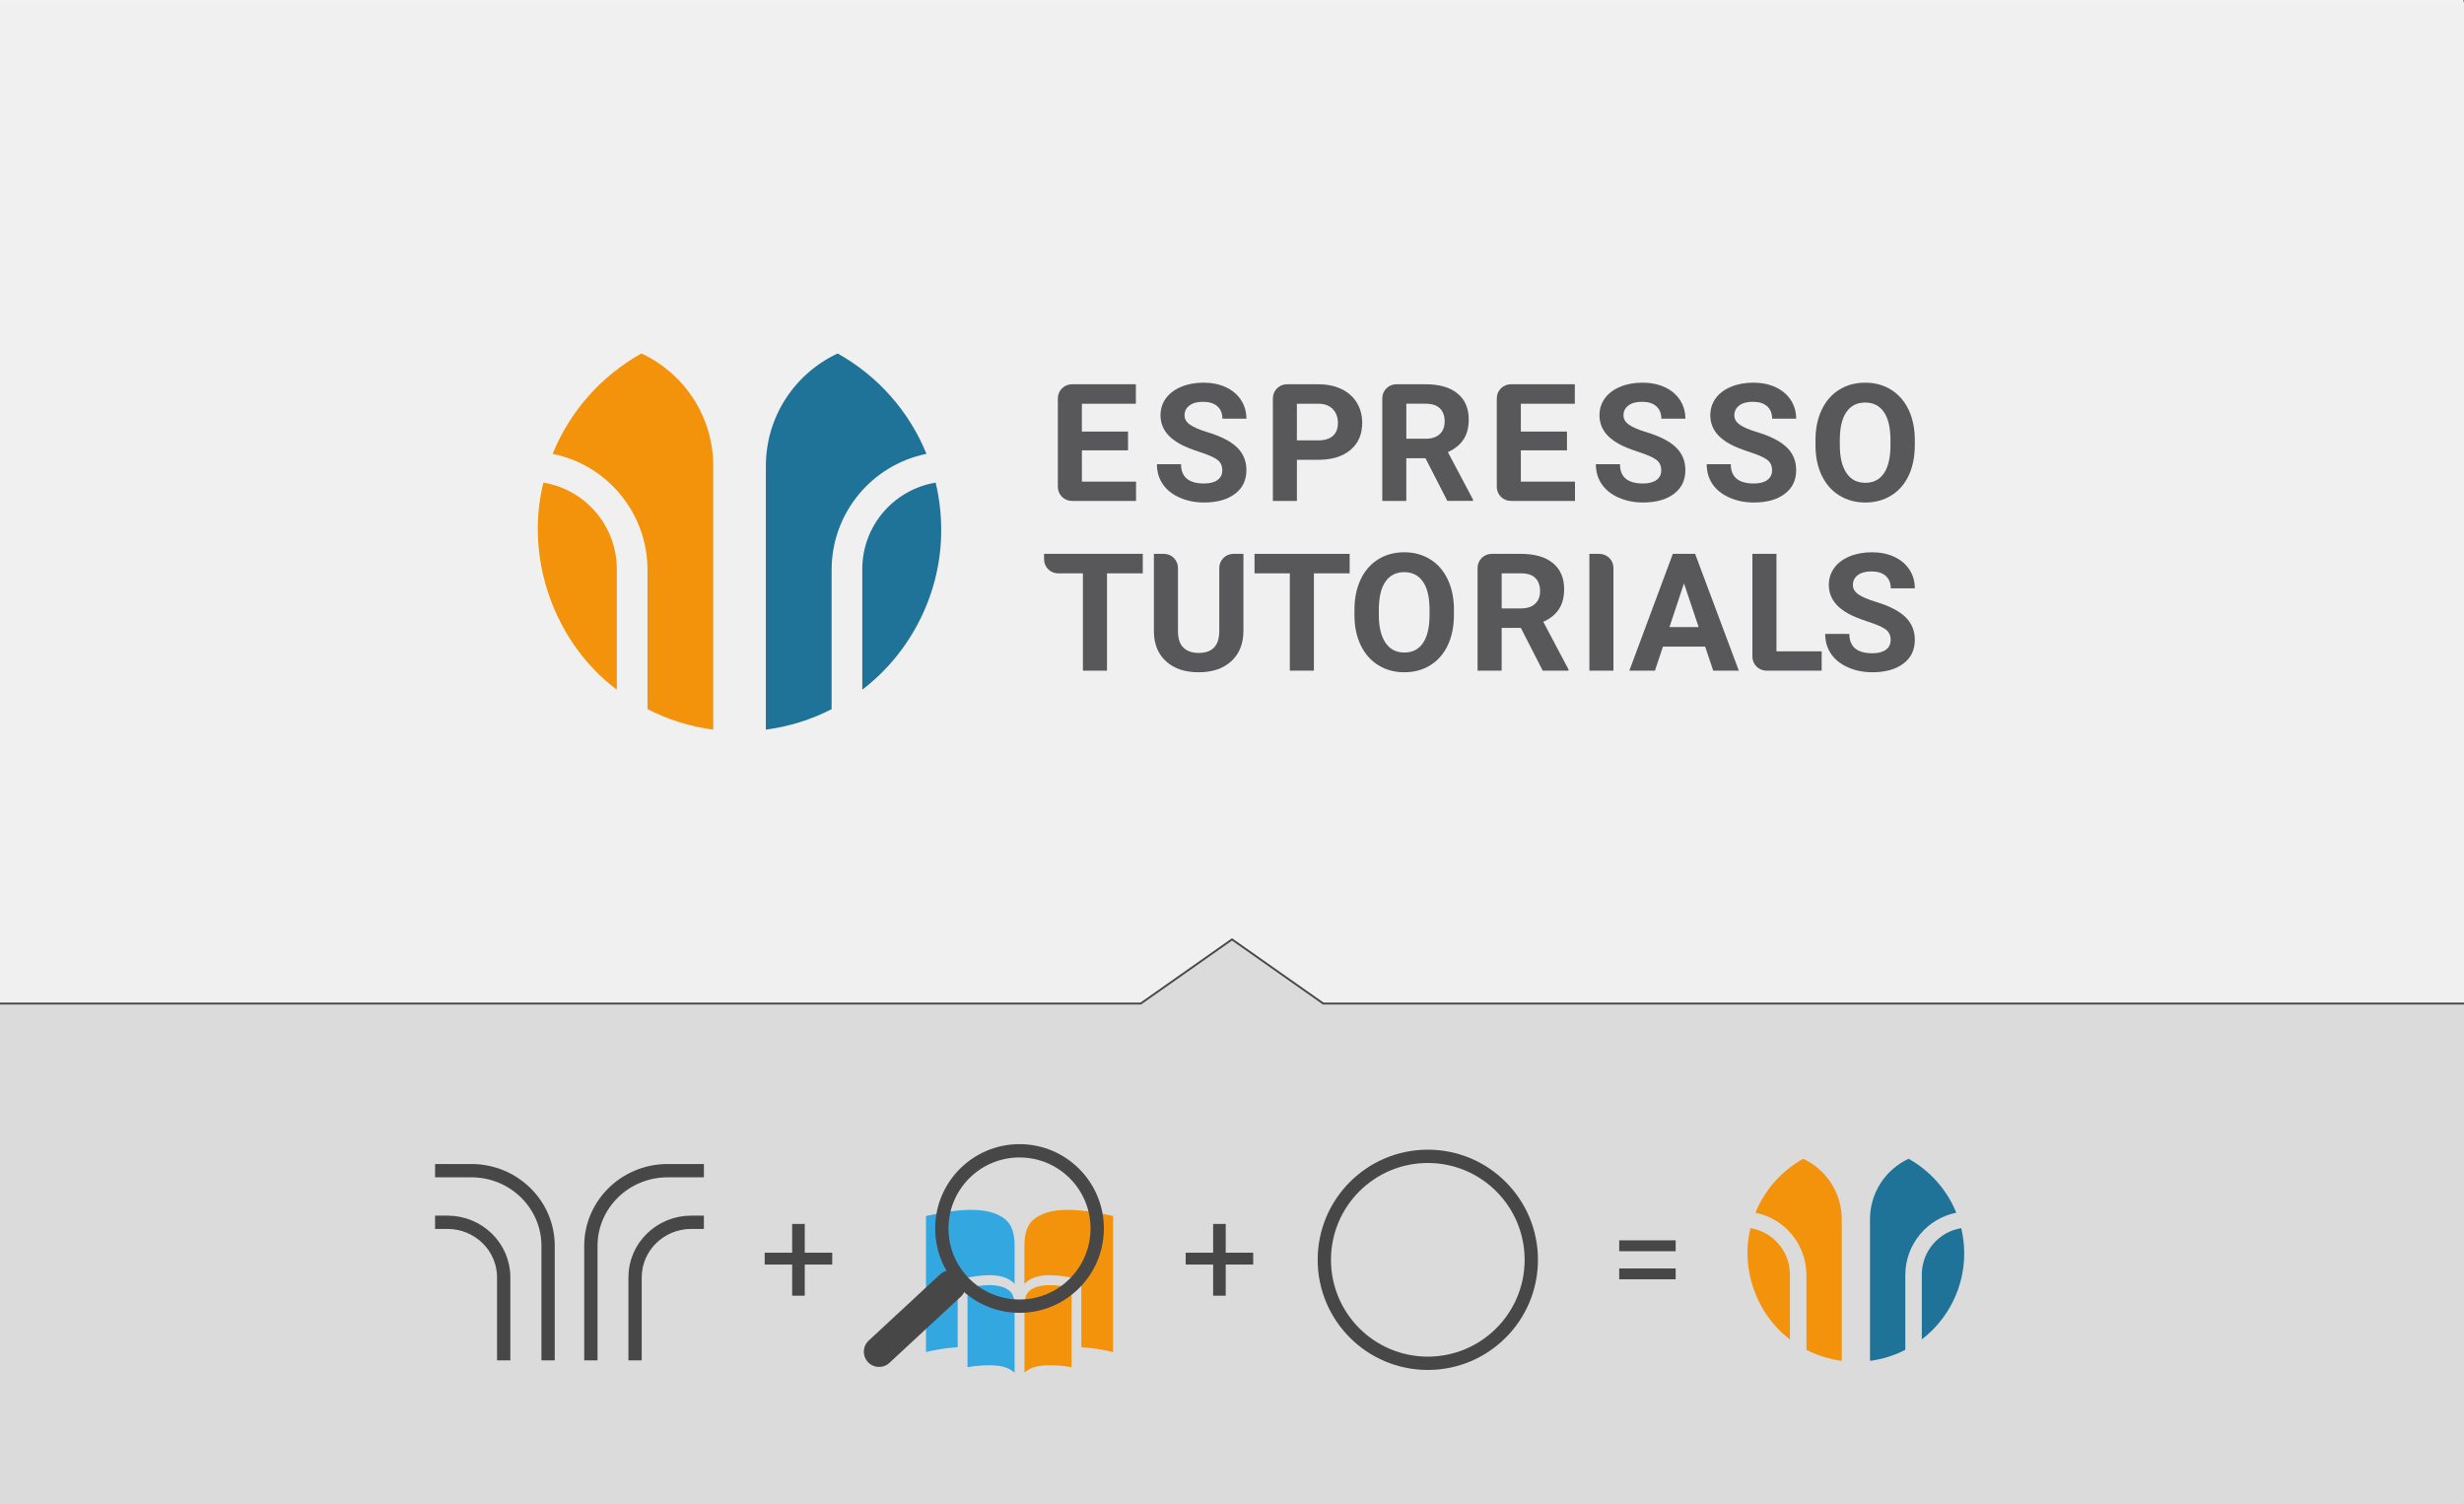 <?xml version="1.0" encoding="UTF-8"?>
<svg id="Ebene_1" xmlns="http://www.w3.org/2000/svg" version="1.1" viewBox="0 0 1296 791">
  <rect x="0" y="0" width="1296" height="791" fill="#333333" stroke="none"/>
  <!-- Generator: Adobe Illustrator 29.2.1, SVG Export Plug-In . SVG Version: 2.1.0 Build 116)  -->
  <defs>
    <style>
      .st0 {
        fill: #dbdbdb;
      }

      .st0, .st1 {
        stroke-miterlimit: 10;
      }

      .st0, .st1, .st2, .st3 {
        stroke: #474747;
      }

      .st4 {
        fill: #474747;
      }

      .st1, .st2 {
        stroke-width: 7px;
      }

      .st1, .st2, .st3 {
        fill: none;
      }

      .st5 {
        fill: #f3920b;
      }

      .st6 {
        fill: #f3920b;
      }

      .st7 {
        fill: #33a8e0;
      }

      .st8 {
        fill: #f0f0f0;
      }

      .st9 {
        fill: #1f7298;
      }

      .st10 {
        fill: #1f7298;
      }

      .st11 {
        fill: #f2f2f2;
      }

      .st3 {
        stroke-linecap: round;
        stroke-width: 16px;
      }

      .st12 {
        fill: #58585a;
      }
    </style>
  </defs>
  <rect class="st11" x="-.24" y="0" width="1296" height="791"/>
  <rect class="st8" x="-.8" y=".99" width="1297.18" height="788.31" transform="translate(1295.58 790.29) rotate(180)"/>
  <polygon class="st0" points="1309.13 527.84 1309.13 802.18 -12.01 802.18 -12.01 527.84 600.01 527.84 648 494.11 695.99 527.84 1309.13 527.84"/>
  <path class="st4" d="M881.36,658.12h-29.69v-5.73h29.69v5.73ZM881.36,672.89h-29.69v-5.7h29.69v5.7Z"/>
  <path class="st4" d="M423.28,658.9h14.45v6.23h-14.45v16.38h-6.62v-16.38h-14.45v-6.23h14.45v-15.13h6.62v15.13Z"/>
  <path class="st4" d="M644.7,658.9h14.45v6.23h-14.45v16.38h-6.62v-16.38h-14.45v-6.23h14.45v-15.13h6.62v15.13Z"/>
  <path class="st1" d="M370.23,615.75h-19.07c-22.29,0-40.37,17.7-40.37,39.53v60.24M370.23,642.9h-6.64c-16.32,0-29.56,12.96-29.56,28.95v43.68M228.84,615.75h19.07c22.29,0,40.37,17.7,40.37,39.53v60.24M228.84,642.9h6.53c16.32,0,29.56,12.96,29.56,28.95v43.68"/>
  <g>
    <path class="st5" d="M941.46,670.43v34.06c-17.6-13.18-26.1-37.11-20.73-58.5,11.76,1.93,20.73,12.14,20.73,24.44"/>
    <path class="st9" d="M1033.12,659.28c.08,17.65-8.38,34.6-22.3,45.21v-34.06c0-12.3,8.97-22.52,20.73-24.44,1.03,4.26,1.57,8.71,1.57,13.29"/>
    <path class="st9" d="M1028.95,637.86c-15.47,3.13-26.8,16.75-26.8,32.78v39.35c-5.7,2.93-11.96,4.93-18.58,5.79v-74.45c0-14.09,8.28-26.23,20.29-31.83,11.27,6.28,20.2,16.29,25.09,28.36"/>
    <path class="st5" d="M968.71,641.33v74.45c-6.62-.86-12.88-2.86-18.58-5.79v-39.35c0-16.03-11.33-29.65-26.8-32.78,4.89-12.07,13.82-22.08,25.09-28.36,12.01,5.6,20.28,17.74,20.29,31.83"/>
  </g>
  <g>
    <path class="st7" d="M504.71,672.89c3.06-.72,5.88-1.26,8.48-1.62,2.6-.36,4.97-.55,7.13-.55,5.25,0,9.39,1.13,12.32,3.6.37.31.7.66,1.01,1.03v-20.37c0-6.4-1.63-10.94-4.87-13.59-4.05-3.36-10.03-5.03-17.92-5.03-3.24,0-6.85.27-10.82.81-3.97.55-8.3,1.36-13,2.43v71.56c3.92-.95,7.85-1.65,11.75-2.11,1.65-.19,3.29-.33,4.93-.44v-35.5l.98-.23Z"/>
    <path class="st6" d="M567.77,672.89c-3.06-.72-5.88-1.26-8.48-1.62-2.6-.36-4.97-.55-7.13-.55-5.25,0-9.39,1.13-12.32,3.6-.37.31-.7.66-1.01,1.03v-20.37c0-6.4,1.62-10.94,4.87-13.59,4.05-3.36,10.03-5.03,17.92-5.03,3.24,0,6.85.27,10.82.81,3.97.55,8.3,1.36,13,2.43v71.56c-3.93-.95-7.85-1.65-11.75-2.11-1.65-.19-3.29-.33-4.93-.44v-35.5l-.98-.23Z"/>
    <path class="st7" d="M531.04,678.98c-2.26-1.95-5.76-3.03-10.63-3.03-2,0-4.24.18-6.72.53-1.51.21-3.11.5-4.8.84v41.81c1.24-.23,2.47-.42,3.7-.57,2.53-.31,5.05-.46,7.57-.46,3.8,0,6.82.4,9.16,1.27,1.52.57,2.96,1.45,4.34,2.6v-35.08c0-4.02-.96-6.51-2.62-7.91"/>
    <path class="st6" d="M563.58,677.32c-1.68-.34-3.28-.63-4.78-.84-2.48-.35-4.72-.53-6.71-.53-4.86,0-8.36,1.08-10.63,3.03-1.66,1.4-2.62,3.89-2.62,7.91v35.08c1.37-1.16,2.82-2.04,4.34-2.6,2.33-.87,5.36-1.26,9.16-1.27,2.52,0,5.04.15,7.56.46,1.23.15,2.46.34,3.69.57v-41.81Z"/>
    <circle class="st2" cx="536.24" cy="646.16" r="40.86"/>
    <line class="st3" x1="499.96" y1="676.12" x2="462.36" y2="710.98"/>
  </g>
  <circle class="st1" cx="750.99" cy="662.64" r="54.43"/>
  <g id="f5a2d311-891f-4036-b2c9-b95514c0866c_x40_1">
    <g>
      <path class="st6" d="M324.42,299.35v63.4c-32.76-24.54-48.59-69.07-38.59-108.9,21.9,3.58,38.59,22.6,38.59,45.5Z"/>
      <path class="st10" d="M495.05,278.6c.15,32.85-15.6,64.4-41.51,84.16v-63.4c0-22.9,16.69-41.91,38.59-45.5,1.91,7.93,2.91,16.22,2.91,24.74Z"/>
      <path class="st10" d="M487.29,238.72c-28.8,5.83-49.89,31.19-49.88,61.02v73.26c-10.61,5.45-22.27,9.17-34.59,10.78v-138.6c.01-26.23,15.41-48.83,37.76-59.25,20.99,11.69,37.6,30.33,46.71,52.8Z"/>
      <path class="st6" d="M375.15,245.17v138.6c-12.32-1.61-23.98-5.32-34.59-10.78v-73.26c0-29.83-21.08-55.19-49.88-61.02,9.11-22.46,25.72-41.11,46.71-52.8,22.35,10.42,37.75,33.03,37.76,59.25Z"/>
    </g>
    <g>
      <g>
        <path class="st12" d="M593.32,236.88h-24.27v16.43h28.48v10.16h-33.74c-4.08,0-7.39-3.31-7.39-7.39v-46.57c0-4.08,3.31-7.39,7.39-7.39h33.65v10.24h-28.4v14.62h24.27v9.9Z"/>
        <path class="st12" d="M642.88,247.37c0-2.39-.84-4.22-2.53-5.5-1.69-1.28-4.72-2.63-9.1-4.05-4.38-1.42-7.85-2.82-10.4-4.19-6.97-3.77-10.45-8.84-10.45-15.21,0-3.31.93-6.27,2.8-8.87,1.87-2.6,4.55-4.63,8.05-6.09,3.5-1.46,7.42-2.19,11.78-2.19s8.29.79,11.71,2.38c3.43,1.59,6.09,3.83,7.99,6.72,1.89,2.89,2.85,6.18,2.85,9.86h-12.64c0-2.81-.89-4.99-2.66-6.55-1.77-1.56-4.25-2.34-7.46-2.34s-5.49.65-7.21,1.96c-1.71,1.3-2.57,3.03-2.57,5.16,0,2,1,3.66,3.01,5.01,2,1.35,4.96,2.61,8.87,3.79,7.19,2.16,12.43,4.85,15.72,8.05,3.29,3.2,4.94,7.19,4.94,11.97,0,5.31-2.01,9.47-6.03,12.49-4.02,3.02-9.43,4.53-16.22,4.53-4.72,0-9.02-.86-12.9-2.59-3.88-1.73-6.83-4.09-8.87-7.1-2.04-3.01-3.06-6.49-3.06-10.45h12.69c0,6.77,4.05,10.15,12.14,10.15,3.01,0,5.35-.61,7.03-1.83,1.69-1.22,2.53-2.93,2.53-5.12Z"/>
        <path class="st12" d="M682.14,241.85v21.62h-12.64v-53.96c0-4.08,3.31-7.39,7.39-7.39h16.55c4.61,0,8.66.84,12.16,2.53,3.5,1.69,6.19,4.08,8.07,7.18,1.88,3.1,2.82,6.64,2.82,10.6,0,6.01-2.06,10.75-6.18,14.22-4.11,3.47-9.81,5.2-17.08,5.2h-11.08ZM682.14,231.62h11.29c3.34,0,5.89-.79,7.65-2.36,1.75-1.57,2.63-3.82,2.63-6.74s-.88-5.44-2.65-7.29c-1.77-1.85-4.21-2.81-7.34-2.87h-11.59v19.26Z"/>
        <path class="st12" d="M749.75,241.01h-10.07v22.46h-12.64v-53.96c0-4.08,3.31-7.39,7.39-7.39h15.41c7.25,0,12.84,1.61,16.77,4.84,3.94,3.23,5.9,7.8,5.9,13.7,0,4.19-.9,7.68-2.72,10.47-1.81,2.79-4.56,5.02-8.24,6.68l13.27,25.07v.59h-13.56l-11.51-22.46ZM739.68,230.77h10.19c3.18,0,5.64-.81,7.38-2.42,1.74-1.61,2.61-3.84,2.61-6.68s-.82-5.17-2.46-6.83c-1.65-1.66-4.17-2.49-7.56-2.49h-10.15v18.42Z"/>
        <path class="st12" d="M824.19,236.88h-24.27v16.43h28.48v10.16h-33.74c-4.08,0-7.39-3.31-7.39-7.39v-46.57c0-4.08,3.31-7.39,7.39-7.39h33.66v10.24h-28.4v14.62h24.27v9.9Z"/>
        <path class="st12" d="M873.76,247.37c0-2.39-.84-4.22-2.53-5.5-1.69-1.28-4.72-2.63-9.1-4.05-4.38-1.42-7.85-2.82-10.4-4.19-6.97-3.77-10.45-8.84-10.45-15.21,0-3.31.93-6.27,2.8-8.87,1.87-2.6,4.55-4.63,8.05-6.09,3.5-1.46,7.42-2.19,11.78-2.19s8.29.79,11.71,2.38c3.43,1.59,6.09,3.83,7.99,6.72,1.89,2.89,2.85,6.18,2.85,9.86h-12.64c0-2.81-.89-4.99-2.66-6.55-1.77-1.56-4.25-2.34-7.46-2.34s-5.49.65-7.21,1.96c-1.71,1.3-2.57,3.03-2.57,5.16,0,2,1,3.66,3.01,5.01,2,1.35,4.96,2.61,8.87,3.79,7.19,2.16,12.43,4.85,15.72,8.05,3.29,3.2,4.94,7.19,4.94,11.97,0,5.31-2.01,9.47-6.03,12.49-4.02,3.02-9.43,4.53-16.22,4.53-4.72,0-9.02-.86-12.9-2.59-3.88-1.73-6.83-4.09-8.87-7.1-2.04-3.01-3.06-6.49-3.06-10.45h12.69c0,6.77,4.05,10.15,12.14,10.15,3.01,0,5.35-.61,7.03-1.83,1.69-1.22,2.53-2.93,2.53-5.12Z"/>
        <path class="st12" d="M932.06,247.37c0-2.39-.84-4.22-2.53-5.5-1.69-1.28-4.72-2.63-9.1-4.05-4.38-1.42-7.85-2.82-10.41-4.19-6.96-3.77-10.45-8.84-10.45-15.21,0-3.31.94-6.27,2.8-8.87,1.87-2.6,4.55-4.63,8.05-6.09,3.49-1.46,7.42-2.19,11.78-2.19s8.29.79,11.71,2.38c3.42,1.59,6.09,3.83,7.98,6.72,1.9,2.89,2.85,6.18,2.85,9.86h-12.64c0-2.81-.88-4.99-2.65-6.55-1.77-1.56-4.26-2.34-7.46-2.34s-5.49.65-7.2,1.96c-1.72,1.3-2.58,3.03-2.58,5.16,0,2,1,3.66,3.01,5.01,2.01,1.35,4.97,2.61,8.87,3.79,7.19,2.16,12.43,4.85,15.72,8.05,3.29,3.2,4.93,7.19,4.93,11.97,0,5.31-2.01,9.47-6.02,12.49-4.02,3.02-9.43,4.53-16.23,4.53-4.72,0-9.01-.86-12.89-2.59-3.88-1.73-6.84-4.09-8.87-7.1-2.04-3.01-3.05-6.49-3.05-10.45h12.68c0,6.77,4.05,10.15,12.14,10.15,3.01,0,5.35-.61,7.04-1.83,1.69-1.22,2.53-2.93,2.53-5.12Z"/>
        <path class="st12" d="M1007.14,234.18c0,6.04-1.07,11.34-3.2,15.89-2.13,4.55-5.19,8.06-9.16,10.53-3.98,2.47-8.54,3.71-13.67,3.71s-9.62-1.22-13.61-3.67c-3.99-2.44-7.08-5.93-9.27-10.47-2.19-4.54-3.3-9.76-3.33-15.65v-3.03c0-6.04,1.09-11.35,3.27-15.95,2.17-4.59,5.25-8.12,9.22-10.57,3.98-2.46,8.52-3.69,13.63-3.69s9.65,1.23,13.63,3.69c3.98,2.46,7.05,5.98,9.23,10.57,2.18,4.59,3.26,9.9,3.26,15.91v2.74ZM994.33,231.4c0-6.43-1.15-11.32-3.45-14.66-2.31-3.34-5.59-5.01-9.86-5.01s-7.51,1.65-9.82,4.95c-2.31,3.3-3.47,8.14-3.5,14.52v2.99c0,6.27,1.15,11.12,3.46,14.58,2.3,3.46,5.62,5.18,9.94,5.18s7.5-1.67,9.78-4.99c2.27-3.33,3.42-8.18,3.45-14.56v-2.99Z"/>
      </g>
      <g>
        <path class="st12" d="M601.07,301.57h-18.82v51.18h-12.66v-51.18h-13.05c-4.09,0-7.4-3.31-7.4-7.4v-2.85h51.93v10.25Z"/>
        <path class="st12" d="M654.01,291.32v40.46c0,6.72-2.1,12.04-6.31,15.95-4.21,3.91-9.95,5.87-17.24,5.87s-12.87-1.9-17.09-5.7c-4.22-3.8-6.37-9.01-6.45-15.65v-40.93h5.26c4.09,0,7.4,3.31,7.4,7.4v33.15c0,4.02.97,6.96,2.89,8.8,1.93,1.84,4.6,2.76,8,2.76,7.12,0,10.73-3.74,10.84-11.22v-33.49c0-4.09,3.31-7.4,7.4-7.4h5.3Z"/>
        <path class="st12" d="M709.9,301.57h-18.82v51.18h-12.66v-51.18h-18.57v-10.25h50.04v10.25Z"/>
        <path class="st12" d="M764.73,323.43c0,6.05-1.07,11.35-3.21,15.91-2.14,4.56-5.2,8.07-9.18,10.55-3.98,2.47-8.54,3.71-13.69,3.71s-9.63-1.23-13.63-3.67c-3.99-2.45-7.09-5.94-9.28-10.48-2.19-4.54-3.3-9.77-3.33-15.68v-3.04c0-6.05,1.09-11.37,3.27-15.97,2.18-4.6,5.26-8.13,9.24-10.59,3.98-2.46,8.53-3.69,13.65-3.69s9.67,1.23,13.65,3.69c3.98,2.46,7.06,5.99,9.24,10.59,2.18,4.6,3.27,9.91,3.27,15.93v2.74ZM751.9,320.64c0-6.44-1.15-11.34-3.46-14.68-2.3-3.35-5.6-5.02-9.87-5.02s-7.53,1.65-9.84,4.96c-2.3,3.3-3.47,8.15-3.5,14.54v2.99c0,6.28,1.15,11.14,3.46,14.6,2.31,3.46,5.63,5.19,9.96,5.19s7.51-1.67,9.79-5c2.28-3.34,3.44-8.19,3.46-14.58v-3Z"/>
        <path class="st12" d="M799.91,330.27h-10.08v22.49h-12.66v-54.04c0-4.09,3.31-7.4,7.4-7.4h15.43c7.26,0,12.85,1.62,16.79,4.85,3.94,3.24,5.91,7.81,5.91,13.72,0,4.19-.9,7.69-2.72,10.48-1.81,2.8-4.56,5.03-8.25,6.69l13.29,25.11v.59h-13.58l-11.52-22.49ZM789.83,320.01h10.21c3.18,0,5.64-.81,7.39-2.43,1.74-1.62,2.61-3.84,2.61-6.69s-.82-5.17-2.46-6.84c-1.65-1.66-4.17-2.49-7.57-2.49h-10.17v18.44Z"/>
        <path class="st12" d="M848.63,352.76h-12.66v-61.44h5.26c4.09,0,7.4,3.31,7.4,7.4v54.04Z"/>
        <path class="st12" d="M896.86,340.1h-22.19l-4.22,12.66h-13.46l22.87-61.44h11.73l22.99,61.44h-13.46l-4.26-12.66ZM878.09,329.84h15.36l-7.72-22.99-7.64,22.99Z"/>
        <path class="st12" d="M934.37,342.59h23.78v10.17h-29.04c-4.09,0-7.4-3.31-7.4-7.4v-54.04h12.66v51.27Z"/>
        <path class="st12" d="M994.44,336.64c0-2.39-.84-4.23-2.53-5.51-1.69-1.28-4.73-2.63-9.11-4.05-4.39-1.42-7.86-2.82-10.42-4.2-6.98-3.77-10.46-8.85-10.46-15.23,0-3.32.93-6.28,2.8-8.88,1.87-2.6,4.56-4.63,8.06-6.1,3.5-1.46,7.43-2.19,11.79-2.19s8.3.79,11.73,2.38c3.44,1.59,6.1,3.83,8,6.73,1.9,2.9,2.85,6.19,2.85,9.87h-12.66c0-2.81-.89-5-2.66-6.56-1.78-1.56-4.26-2.34-7.47-2.34s-5.5.65-7.22,1.96c-1.71,1.31-2.57,3.03-2.57,5.17,0,2,1.01,3.67,3.02,5.02,2.01,1.35,4.97,2.62,8.88,3.8,7.2,2.17,12.45,4.85,15.74,8.06,3.29,3.21,4.94,7.2,4.94,11.98,0,5.32-2.01,9.49-6.04,12.51-4.02,3.02-9.44,4.54-16.24,4.54-4.73,0-9.03-.86-12.92-2.6-3.88-1.73-6.84-4.1-8.88-7.11-2.05-3.01-3.07-6.5-3.07-10.46h12.71c0,6.78,4.05,10.17,12.15,10.17,3.01,0,5.35-.61,7.04-1.83,1.69-1.23,2.53-2.93,2.53-5.13Z"/>
      </g>
    </g>
  </g>
</svg>